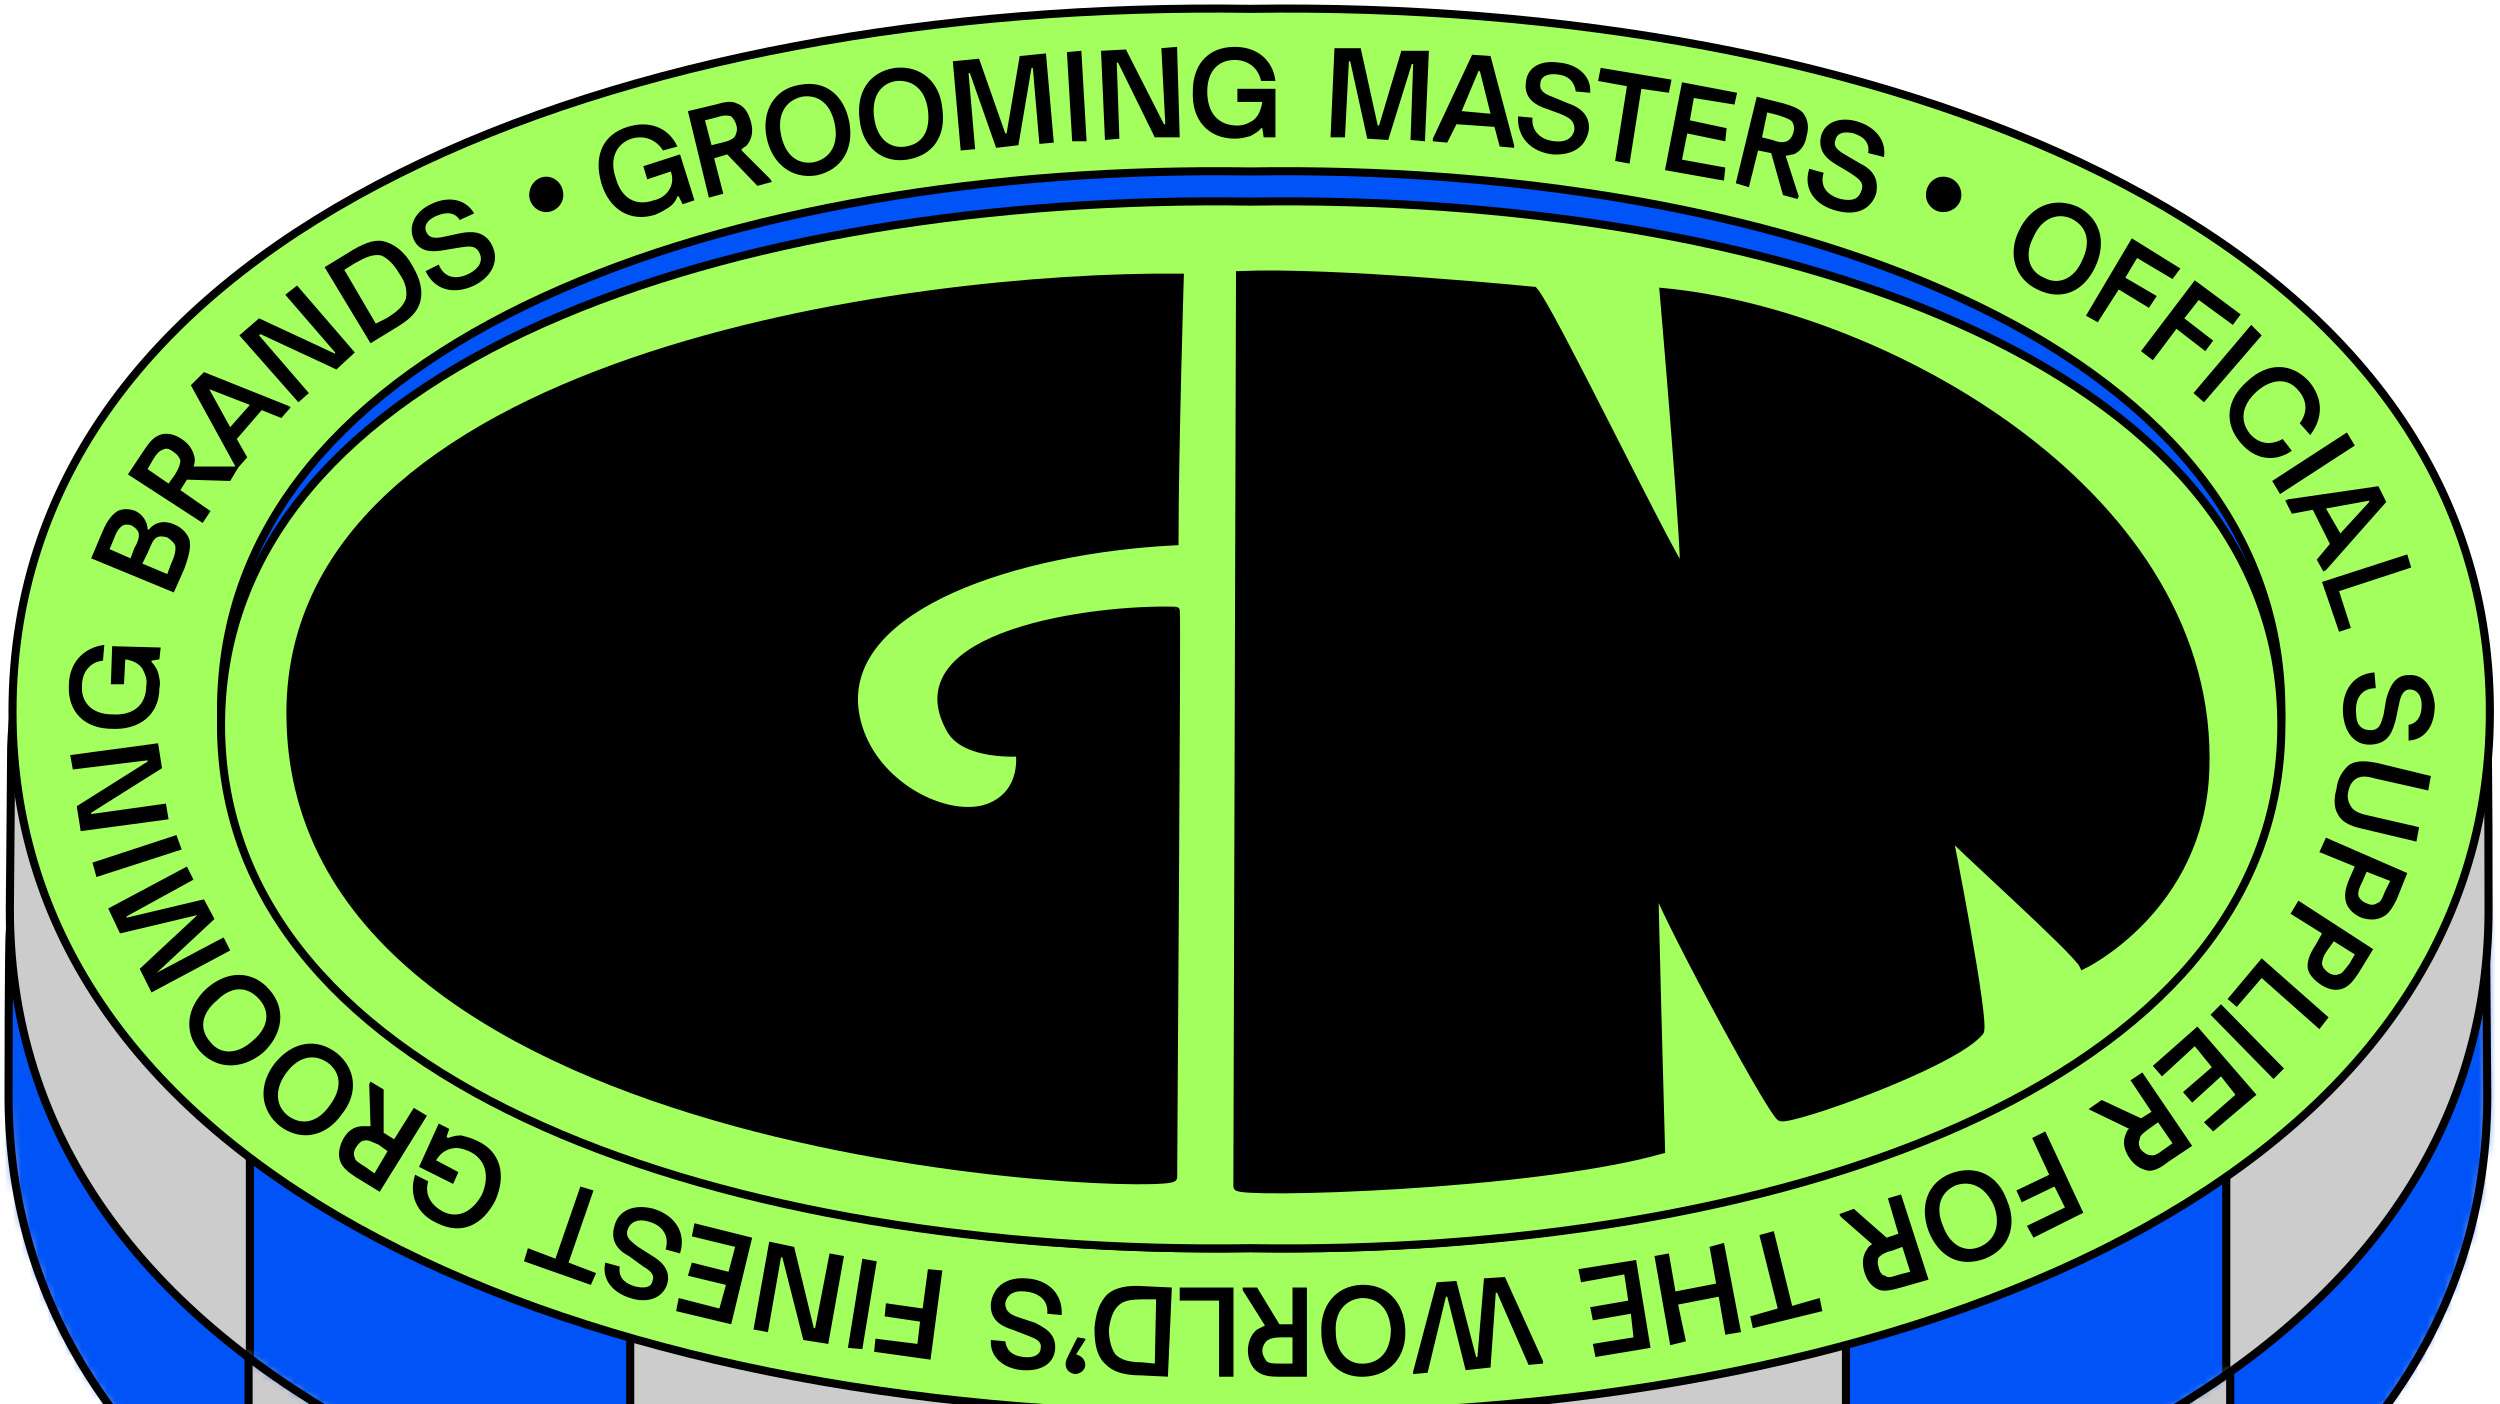 <svg width="292" height="164" viewBox="0 0 292 164" fill="none" xmlns="http://www.w3.org/2000/svg">
<path fill-rule="evenodd" clip-rule="evenodd" d="M290.511 128.018C290.511 185.155 218.057 211.195 145.756 209.97C73.454 211.195 1 185.155 1 128.018C1 127.252 1 109.79 1.153 108.871C3.145 53.573 74.374 42.85 145.756 44.075C216.678 42.85 287.448 53.266 290.358 107.952C290.358 109.177 290.511 126.793 290.511 128.018Z" fill="#CCCCCC"/>
<mask id="mask0_286_2033" style="mask-type:luminance" maskUnits="userSpaceOnUse" x="1" y="43" width="290" height="168">
<path d="M290.511 128.018C290.511 185.155 218.057 211.195 145.756 209.97C73.454 211.195 1 185.155 1 128.018C1 127.252 1 109.79 1.153 108.871C3.145 53.573 74.374 42.85 145.756 44.075C216.678 42.85 287.448 53.266 290.358 107.952C290.358 109.177 290.511 126.793 290.511 128.018Z" fill="white"/>
</mask>
<g mask="url(#mask0_286_2033)">
<path d="M29.032 71.189H-16.922V192.201H29.032V71.189Z" fill="#0053F6" stroke="black" stroke-width="0.945"/>
<path d="M122.166 100.905H74.68V221.918H122.166V100.905Z" fill="#0053F6" stroke="black" stroke-width="0.945"/>
<path d="M215.453 101.671H166.895V222.684H215.453V101.671Z" fill="#0053F6" stroke="black" stroke-width="0.945"/>
<path d="M306.749 72.72H260.488V193.733H306.749V72.72Z" fill="#0053F6" stroke="black" stroke-width="0.945"/>
</g>
<path fill-rule="evenodd" clip-rule="evenodd" d="M290.511 128.018C290.511 185.155 218.057 211.195 145.756 209.97C73.454 211.195 1 185.155 1 128.018C1 127.252 1 109.79 1.153 108.871C3.145 53.573 74.374 42.85 145.756 44.075C216.678 42.85 287.448 53.266 290.358 107.952C290.358 109.177 290.511 126.793 290.511 128.018Z" stroke="black" stroke-width="0.945"/>
<path fill-rule="evenodd" clip-rule="evenodd" d="M290.665 106.267C290.665 163.403 218.21 189.597 145.909 188.372C73.608 189.597 1.153 163.403 1.153 106.267C1.153 105.501 1.306 88.038 1.306 87.272C3.298 31.821 74.527 21.252 145.909 22.477C216.832 21.252 287.601 31.668 290.511 86.353C290.665 87.425 290.665 105.194 290.665 106.267Z" fill="#CCCCCC"/>
<mask id="mask1_286_2033" style="mask-type:luminance" maskUnits="userSpaceOnUse" x="1" y="22" width="290" height="167">
<path d="M290.665 106.267C290.665 163.403 218.21 189.597 145.909 188.372C73.608 189.597 1.153 163.403 1.153 106.267C1.153 105.501 1.306 88.038 1.306 87.272C3.298 31.821 74.527 21.252 145.909 22.477C216.832 21.252 287.601 31.668 290.511 86.353C290.665 87.425 290.665 105.194 290.665 106.267Z" fill="white"/>
</mask>
<g mask="url(#mask1_286_2033)">
<path d="M73.608 126.64H29.186V201.085H73.608V126.64Z" fill="#0053F6" stroke="black" stroke-width="0.945"/>
<path d="M166.742 126.64H122.319V201.085H166.742V126.64Z" fill="#0053F6" stroke="black" stroke-width="0.945"/>
<path d="M260.029 126.64H215.606V201.085H260.029V126.64Z" fill="#0053F6" stroke="black" stroke-width="0.945"/>
</g>
<path fill-rule="evenodd" clip-rule="evenodd" d="M290.665 106.267C290.665 163.403 218.21 189.597 145.909 188.372C73.608 189.597 1.153 163.403 1.153 106.267C1.153 105.501 1.306 88.038 1.306 87.272C3.298 31.821 74.527 21.252 145.909 22.477C216.832 21.252 287.601 31.668 290.511 86.353C290.665 87.425 290.665 105.194 290.665 106.267Z" stroke="black" stroke-width="0.945"/>
<path fill-rule="evenodd" clip-rule="evenodd" d="M290.818 83.137C290.818 140.12 218.517 166.314 146.062 165.088C73.761 166.314 1.46 140.12 1.46 83.137C1.46 26 73.761 -0.04 146.062 1.032C218.517 -0.04 290.818 26 290.818 83.137Z" fill="#A2FF5D" stroke="black" stroke-width="0.945"/>
<path fill-rule="evenodd" clip-rule="evenodd" d="M266.462 82.983C266.462 126.639 206.262 146.706 146.062 145.787C85.862 146.706 25.815 126.639 25.815 82.983C25.815 39.173 85.862 19.107 146.062 20.026C206.262 19.107 266.462 39.173 266.462 82.983Z" fill="#0053F6" stroke="black" stroke-width="0.945"/>
<path fill-rule="evenodd" clip-rule="evenodd" d="M266.462 84.668C266.462 127.252 206.262 146.706 146.062 145.787C85.862 146.706 25.815 127.252 25.815 84.668C25.815 42.084 85.862 22.63 146.062 23.549C206.262 22.63 266.462 42.084 266.462 84.668Z" fill="#A2FF5D" stroke="black" stroke-width="0.945"/>
<path fill-rule="evenodd" clip-rule="evenodd" d="M137.178 63.223C119.103 64.142 98.423 70.576 99.802 82.83C100.874 91.561 110.984 96.463 115.886 94.165C119.869 92.327 119.103 87.885 119.103 87.885C119.103 87.885 112.669 88.344 110.984 85.128C104.857 74.099 127.834 71.035 137.331 71.341C137.484 71.341 137.025 132.92 137.025 137.515C137.025 139.2 34.853 136.443 33.934 84.055C33.015 41.778 106.695 32.127 137.791 32.434C137.791 32.434 137.178 52.96 137.178 63.223Z" fill="black" stroke="black" stroke-width="0.945"/>
<path fill-rule="evenodd" clip-rule="evenodd" d="M144.53 138.588L144.837 32.127C156.019 31.668 179.149 33.966 179.149 33.966C180.987 35.957 194.161 63.223 196.612 66.899C197.224 67.819 194.314 34.119 194.314 34.119C220.048 36.57 258.803 57.862 257.578 90.03C256.965 106.114 243.332 112.7 243.332 112.7C242.566 111.015 227.554 97.689 227.554 97.229C227.554 97.229 231.996 119.594 231.23 120.513C228.014 124.342 208.866 131.082 207.947 130.469C206.568 129.397 193.395 104.888 193.242 102.897C193.089 101.212 194.008 134.299 194.008 134.299C178.843 138.588 144.53 139.507 144.53 138.588Z" fill="black" stroke="black" stroke-width="0.945"/>
<path d="M75.599 20.945L78.356 20.026C78.663 20.945 78.509 21.711 78.05 22.323C77.743 22.783 77.131 23.243 76.365 23.396C74.22 24.162 72.535 23.089 71.923 20.792C71.157 18.647 71.923 16.809 73.761 16.196C75.293 15.737 76.671 16.349 77.437 17.575L79.122 17.115C78.05 14.818 75.752 14.052 73.301 14.818C70.391 15.737 69.319 18.188 70.238 21.404C71.157 24.468 73.608 26 76.518 25.081C77.284 24.774 77.743 24.468 78.203 24.162C78.663 23.855 78.969 23.396 79.122 22.936H79.275L79.735 23.855L81.114 23.396L79.428 18.034L75.139 19.413L75.599 20.945ZM86.628 17.575V17.422C86.781 17.268 87.088 17.115 87.241 16.962C87.853 16.196 88.007 15.277 87.7 14.205C87.394 13.133 86.934 12.367 86.015 12.06C85.403 11.754 84.637 11.907 83.564 12.214L80.348 12.979L82.799 23.089L84.484 22.63L83.411 18.494L84.943 18.034L88.466 21.711L90.151 21.251L89.998 20.945L86.628 17.575ZM82.339 14.052L83.564 13.745C84.484 13.439 84.943 13.439 85.403 13.592C85.556 13.745 85.862 14.052 86.015 14.665C86.168 15.124 86.015 15.584 85.862 15.89C85.709 16.196 85.096 16.503 84.33 16.656L83.105 16.962L82.339 14.052ZM95.359 20.485C98.27 19.873 99.802 17.422 99.189 14.205C98.576 11.141 96.431 9.303 93.368 9.916C90.457 10.375 88.926 12.979 89.538 16.043C90.151 19.107 92.449 20.945 95.359 20.485ZM95.053 18.953C93.062 19.26 91.683 18.034 91.223 15.737C90.764 13.439 91.683 11.754 93.674 11.294C95.666 10.988 97.044 12.214 97.504 14.511C97.963 16.809 97.044 18.494 95.053 18.953ZM105.929 18.647C108.992 18.188 110.524 15.89 110.065 12.673C109.758 9.456 107.461 7.618 104.55 7.925C101.486 8.384 99.955 10.835 100.414 14.052C100.721 17.115 103.018 19.107 105.929 18.647ZM105.776 17.115C103.784 17.422 102.406 16.043 102.099 13.745C101.793 11.448 102.712 9.763 104.703 9.456C106.695 9.303 108.073 10.529 108.38 12.826C108.686 15.277 107.767 16.809 105.776 17.115ZM112.209 17.575L113.894 17.422L113.128 8.537H113.281L116.345 17.268L118.949 16.962L120.481 7.925H120.634L121.4 16.809L123.085 16.656L122.166 6.24L119.102 6.546L117.57 15.584H117.417L114.354 6.852L111.29 7.159L112.209 17.575ZM125.229 16.503H126.914L126.302 5.933L124.617 6.086L125.229 16.503ZM129.059 16.349L130.744 16.196L130.438 7.312H130.591L134.88 16.043H137.79L137.484 5.474L135.646 5.627L136.105 14.511H135.952L131.51 5.78L128.599 5.933L129.059 16.349ZM144.53 11.907H147.441C147.287 12.826 146.981 13.592 146.368 14.052C145.909 14.358 145.296 14.665 144.53 14.665C142.233 14.665 141.007 13.133 141.007 10.682C141.007 8.384 142.233 7.005 144.224 7.005C145.756 7.005 146.981 7.925 147.287 9.456H148.972C148.666 7.005 146.828 5.474 144.224 5.474C141.16 5.474 139.322 7.465 139.322 10.682C139.169 14.052 141.16 16.196 144.224 16.196C144.99 16.196 145.449 16.043 146.062 15.89C146.522 15.584 146.981 15.43 147.287 14.971H147.441L147.594 16.043H148.972V10.375H144.53V11.907ZM155.406 16.043H157.091L157.551 7.159H157.704L159.695 16.196L162.146 16.349L164.903 7.465H165.056L164.75 16.349L166.435 16.503L166.895 5.933H163.678L161.074 14.665H160.921L158.929 5.627H155.866L155.406 16.043ZM174.094 6.546L171.95 6.393L167.354 16.196V16.503L169.039 16.656L170.111 14.511L174.554 14.818L175.166 17.115L176.851 17.268V16.962L174.094 6.546ZM170.724 12.979L172.715 8.231L172.869 8.384L174.094 13.286L170.724 12.979ZM181.294 18.034C183.744 18.188 185.276 17.115 185.583 15.124C185.736 13.133 184.051 12.367 183.132 12.06L181.294 11.294C180.375 10.988 179.762 10.529 179.915 9.763C179.915 8.997 180.681 8.537 181.906 8.69C183.285 8.844 183.898 9.61 184.051 10.682L185.736 10.835C185.889 8.844 184.204 7.465 182.059 7.312C180.068 7.005 178.383 7.771 178.23 9.61C177.924 11.601 179.609 12.367 180.528 12.673L182.213 13.286C183.285 13.745 183.898 14.052 183.898 15.124C183.744 16.043 182.979 16.656 181.6 16.503C179.915 16.349 178.843 15.277 178.996 13.745L177.311 13.592C177.158 16.043 178.843 17.728 181.294 18.034ZM188.646 18.8L190.331 19.107L191.71 10.375L194.927 10.835L195.233 9.303L186.961 7.925L186.655 9.456L190.025 10.069L188.646 18.8ZM194.467 19.873L201.36 21.098L201.513 19.566L196.458 18.647L197.071 15.584L201.513 16.503L201.667 14.971L197.378 14.052L197.837 11.448L202.586 12.214L202.892 10.835L196.458 9.61L194.467 19.873ZM208.56 18.188C208.866 18.188 209.172 18.034 209.479 18.034C210.245 17.728 210.857 16.962 211.011 15.89C211.317 14.818 211.164 13.899 210.551 13.133C210.092 12.673 209.326 12.367 208.253 12.06L205.19 11.294L202.739 21.404L204.271 21.864L205.343 17.575L206.875 17.881L208.253 22.783L209.938 23.243L210.092 22.936L208.56 18.188ZM206.415 13.133L207.641 13.439C208.56 13.745 209.019 13.899 209.326 14.205C209.479 14.511 209.632 14.818 209.479 15.43C209.326 16.043 209.019 16.349 208.713 16.503C208.253 16.656 207.794 16.656 207.028 16.349L205.802 16.043L206.415 13.133ZM214.534 24.621C216.831 25.234 218.516 24.468 219.129 22.63C219.589 20.485 218.21 19.566 217.291 19.107L215.453 18.034C214.687 17.575 214.074 17.115 214.381 16.349C214.534 15.584 215.3 15.277 216.525 15.584C217.904 16.043 218.363 16.809 218.21 17.881L220.048 18.341C220.355 16.349 218.976 14.818 216.985 14.205C214.993 13.592 213.155 14.205 212.696 15.89C212.236 17.881 213.768 18.8 214.534 19.26L216.066 20.179C216.985 20.792 217.751 21.251 217.444 22.17C217.138 23.243 216.372 23.549 214.993 23.243C213.308 22.783 212.542 21.711 213.002 20.179L211.317 19.719C210.551 22.17 212.083 24.009 214.534 24.621ZM237.97 33.812C240.728 35.191 243.332 34.118 244.71 31.208C246.089 28.297 245.323 25.54 242.719 24.162C239.962 22.936 237.205 24.009 235.826 26.919C234.447 29.676 235.366 32.587 237.97 33.812ZM238.736 32.433C236.898 31.668 236.439 29.676 237.511 27.685C238.43 25.54 240.268 24.774 241.953 25.54C243.791 26.459 244.251 28.297 243.179 30.442C242.259 32.587 240.421 33.352 238.736 32.433ZM243.638 36.876L245.017 37.642L247.468 33.812L250.991 35.957L251.91 34.578L248.234 32.433L249.612 30.136L253.748 32.587L254.667 31.361L248.999 27.838L243.638 36.876ZM250.072 41.011L251.45 42.084L254.208 38.407L257.578 41.011L258.497 39.786L255.127 37.182L256.812 35.038L260.794 37.948L261.713 36.722L256.352 32.74L250.072 41.011ZM256.199 45.913L257.424 46.986L264.164 39.173L262.939 37.948L256.199 45.913ZM261.713 51.734C263.398 53.725 265.696 54.032 267.687 52.653L266.615 51.275C265.237 52.041 263.858 51.887 262.786 50.662C261.56 49.13 261.867 47.292 263.552 45.76C265.237 44.228 267.228 44.075 268.453 45.607C269.526 46.832 269.526 48.211 268.607 49.437L269.832 50.815C271.364 48.824 271.364 46.526 269.679 44.535C267.687 42.39 264.93 42.237 262.479 44.535C260.028 46.679 259.722 49.437 261.713 51.734ZM265.39 56.176L266.309 57.708L275.04 52.041L274.121 50.509L265.39 56.176ZM278.716 58.627L277.797 56.789L267.228 58.321L266.922 58.474L267.687 60.006L270.138 59.546L272.13 63.529L270.598 65.367L271.364 66.746L271.67 66.593L278.716 58.627ZM271.67 59.393L276.725 58.474V58.627L273.355 62.304L271.67 59.393ZM271.211 67.971L273.202 73.792L274.581 73.333L273.202 69.044L281.627 66.286L281.167 64.754L271.211 67.971ZM273.661 83.289C273.815 85.587 275.04 87.119 277.031 86.966C279.176 86.812 279.482 85.127 279.789 84.209L280.248 82.064C280.401 81.298 280.708 80.532 281.474 80.532C282.24 80.532 282.852 81.145 282.852 82.37C282.852 83.749 282.24 84.515 281.321 84.668V86.506C283.465 86.353 284.384 84.515 284.384 82.37C284.231 80.379 283.159 78.694 281.321 78.847C279.482 78.847 279.023 80.685 278.716 81.604L278.41 83.443C278.104 84.515 277.951 85.281 276.878 85.281C275.806 85.281 275.193 84.668 275.193 83.289C275.04 81.451 275.959 80.379 277.491 80.379L277.338 78.541C274.887 78.694 273.508 80.685 273.661 83.289ZM272.896 92.174C272.589 93.246 272.589 94.318 273.049 95.084C273.661 96.31 275.193 96.616 275.806 96.769L282.24 98.301L282.546 96.616L276.572 95.237C275.806 95.084 274.887 94.778 274.581 94.165C274.274 93.706 274.121 93.093 274.274 92.48C274.427 91.714 274.734 91.255 275.193 90.948C275.959 90.489 276.878 90.795 277.491 90.948L283.618 92.327L283.925 90.642L277.644 89.11C276.725 88.957 275.346 88.651 274.274 89.417C273.661 90.029 273.049 90.795 272.896 92.174ZM271.67 97.841L270.904 99.526L275.04 101.212L274.427 102.59C273.968 103.662 273.815 104.428 273.968 105.194C274.121 105.96 274.734 106.726 275.806 107.186C276.725 107.492 277.644 107.492 278.41 107.032C279.023 106.726 279.482 105.96 279.942 105.041L281.167 101.977L271.67 97.841ZM276.419 101.824L279.176 102.896L278.563 104.122C278.257 104.888 278.104 105.347 277.644 105.501C277.338 105.654 277.031 105.807 276.419 105.501C275.959 105.347 275.653 105.041 275.5 104.735C275.346 104.275 275.5 103.816 275.959 102.896L276.419 101.824ZM268.453 105.194L267.534 106.726L271.211 109.024L270.445 110.402C269.832 111.321 269.526 112.087 269.526 112.853C269.526 113.619 270.138 114.385 271.057 114.998C271.977 115.61 272.896 115.764 273.661 115.457C274.427 115.151 274.887 114.538 275.5 113.619L277.185 110.862L268.453 105.194ZM272.589 109.943L275.04 111.475L274.427 112.547C273.815 113.313 273.508 113.772 273.202 113.772C272.896 113.925 272.436 113.925 271.977 113.619C271.517 113.313 271.211 112.853 271.211 112.547C271.211 112.241 271.364 111.628 271.823 111.015L272.589 109.943ZM264.164 111.934L260.182 116.683L261.254 117.602L264.164 114.232L270.904 120.206L271.977 118.827L264.164 111.934ZM259.416 117.295L258.19 118.521L265.543 126.027L266.768 124.801L259.416 117.295ZM256.658 119.9L251.45 124.495L252.523 125.72L256.352 122.197L258.343 124.648L254.973 127.559L256.046 128.784L259.416 125.72L261.101 127.865L257.424 131.082L258.497 132.154L263.552 127.865L256.658 119.9ZM248.693 131.848C248.387 132.001 248.387 132.307 248.234 132.614C247.927 133.379 248.08 134.299 248.693 135.218C249.306 136.137 250.072 136.596 250.991 136.749C251.757 136.749 252.523 136.29 253.288 135.677L256.046 133.839L250.225 125.261L248.846 126.18L251.297 129.856L250.072 130.622L245.476 128.478L243.944 129.55L244.251 129.703L248.693 131.848ZM253.748 133.533L252.676 134.299C252.063 134.758 251.603 135.064 251.144 134.911C250.838 134.911 250.531 134.758 250.072 134.299C249.765 133.839 249.765 133.379 249.919 133.073C249.919 132.614 250.378 132.307 250.991 131.848L252.063 131.082L253.748 133.533ZM238.889 132.154L237.358 132.92L239.349 137.209L235.52 139.047L236.132 140.426L239.962 138.588L241.187 141.038L236.745 143.183L237.511 144.562L243.332 141.651L238.889 132.154ZM227.86 137.056C225.103 138.128 224.184 140.885 225.256 143.796C226.482 146.859 228.933 148.085 231.843 147.013C234.6 145.94 235.673 143.183 234.447 140.273C233.375 137.209 230.771 135.984 227.86 137.056ZM228.473 138.434C230.311 137.822 231.996 138.741 232.915 140.885C233.681 143.03 233.069 144.868 231.23 145.634C229.392 146.4 227.707 145.328 226.941 143.183C226.022 141.038 226.635 139.2 228.473 138.434ZM218.67 145.328C218.363 145.481 218.21 145.634 218.057 145.94C217.597 146.553 217.444 147.472 217.751 148.544C218.057 149.617 218.67 150.382 219.589 150.689C220.201 150.842 220.967 150.689 222.04 150.382L225.256 149.463L222.04 139.507L220.508 139.966L221.733 144.102L220.355 144.562L216.525 141.192L214.84 141.804L214.993 142.111L218.67 145.328ZM223.112 148.544L221.886 148.851C220.967 149.157 220.508 149.31 220.201 149.004C219.895 149.004 219.589 148.697 219.436 148.085C219.282 147.625 219.282 147.166 219.436 146.859C219.742 146.553 220.201 146.247 220.967 146.093L222.193 145.634L223.112 148.544ZM207.181 143.796L205.496 144.255L207.641 152.833L204.424 153.752L204.73 155.131L212.849 153.14L212.542 151.608L209.326 152.527L207.181 143.796ZM201.36 145.174L199.675 145.634L200.441 149.923L195.693 150.842L194.927 146.4L193.242 146.706L195.08 157.122L196.918 156.663L195.999 152.374L200.748 151.455L201.513 155.897L203.352 155.591L201.36 145.174ZM191.097 147.166L184.357 148.238L184.664 149.77L189.719 148.851L190.178 151.914L185.736 152.68L186.042 154.212L190.484 153.446L190.791 156.203L186.042 156.969L186.349 158.501L192.782 157.429L191.097 147.166ZM175.779 149.157L173.328 149.31L172.562 158.501H172.409L170.111 149.617L167.814 149.77L165.056 160.186V160.492L166.741 160.339L168.886 151.455H169.039L171.184 160.033L174.094 159.727L174.707 150.995H174.86L178.536 159.42L180.221 159.267V158.961L175.779 149.157ZM158.929 150.076C156.019 150.229 154.181 152.527 154.334 155.591C154.334 158.807 156.325 160.952 159.389 160.799C162.452 160.646 164.291 158.348 164.137 155.284C163.984 152.067 161.993 149.923 158.929 150.076ZM159.082 151.608C161.074 151.608 162.299 152.987 162.452 155.284C162.452 157.582 161.38 159.114 159.389 159.267C157.397 159.42 156.019 157.888 156.019 155.591C155.866 153.293 157.091 151.761 159.082 151.608ZM147.747 154.825C147.441 154.978 147.134 155.131 146.828 155.284C146.215 155.744 145.756 156.663 145.756 157.735C145.756 158.807 146.215 159.727 146.828 160.186C147.441 160.646 148.207 160.799 149.279 160.799H152.649V150.382H150.964V154.672H149.432L146.828 150.382H145.143V150.689L147.747 154.825ZM150.964 159.267H149.585C148.819 159.267 148.207 159.267 147.9 158.961C147.747 158.654 147.441 158.348 147.441 157.735C147.441 157.276 147.747 156.816 147.9 156.663C148.207 156.357 148.819 156.203 149.585 156.203H150.964V159.267ZM144.071 150.382H137.79V151.914H142.386V160.799H144.071V150.382ZM136.871 150.382L133.654 150.229C131.663 150.076 130.284 150.382 129.365 151.148C128.446 152.067 127.987 153.293 127.834 155.131C127.834 157.122 128.14 158.501 129.212 159.42C129.978 160.186 131.204 160.646 133.348 160.646L136.412 160.799L136.871 150.382ZM135.033 151.761L134.88 159.267L133.348 159.114C131.816 159.114 130.897 158.807 130.284 158.195C129.825 157.582 129.519 156.51 129.519 155.284C129.672 154.059 129.978 153.14 130.591 152.527C131.204 151.914 131.969 151.761 133.808 151.761H135.033ZM125.536 160.492C126.149 160.492 126.761 160.033 126.761 159.42C126.761 158.807 126.302 158.348 125.689 158.195L126.761 156.51V156.357L125.842 156.203L124.77 158.348C124.617 158.654 124.464 158.961 124.464 159.267C124.464 159.88 124.77 160.339 125.536 160.492ZM119.868 149.31C117.57 149.157 116.039 150.229 115.732 152.221C115.579 154.365 117.264 154.978 118.183 155.284L120.175 156.05C120.94 156.357 121.706 156.663 121.553 157.429C121.553 158.195 120.787 158.654 119.562 158.501C118.183 158.348 117.57 157.735 117.417 156.663L115.732 156.51C115.579 158.654 117.417 159.88 119.409 160.033C121.4 160.186 123.085 159.42 123.238 157.582C123.391 155.591 121.706 154.978 120.94 154.518L119.102 153.906C118.183 153.599 117.417 153.293 117.417 152.221C117.57 151.302 118.336 150.689 119.715 150.842C121.4 150.995 122.472 151.914 122.319 153.446L124.004 153.599C124.157 151.148 122.472 149.463 119.868 149.31ZM110.065 148.391L108.38 148.238L107.767 152.833L103.478 152.221L103.325 153.752L107.461 154.365L107.154 156.969L102.252 156.357L102.099 157.888L108.686 158.807L110.065 148.391ZM102.406 147.319L100.721 147.013L99.036 157.429L100.721 157.582L102.406 147.319ZM98.576 146.706L96.891 146.4L95.206 155.131H95.053L92.755 145.634L89.845 145.021L88.007 155.284L89.692 155.591L91.223 146.859H91.377L93.828 156.51L96.738 156.969L98.576 146.706ZM87.853 144.562L81.114 142.877L80.807 144.408L85.862 145.634L85.096 148.544L80.807 147.472L80.348 149.004L84.79 150.076L84.024 152.833L79.275 151.608L78.969 153.14L85.403 154.672L87.853 144.562ZM76.365 141.192C74.067 140.579 72.229 141.345 71.769 143.183C71.157 145.174 72.535 146.247 73.454 146.706L75.139 147.932C75.905 148.391 76.518 148.851 76.212 149.617C76.058 150.382 75.293 150.536 74.067 150.229C72.689 149.77 72.229 149.004 72.382 147.932L70.697 147.472C70.238 149.463 71.616 150.995 73.608 151.608C75.446 152.221 77.284 151.761 77.897 150.076C78.509 148.238 76.978 147.166 76.212 146.706L74.527 145.634C73.761 145.021 72.995 144.562 73.301 143.643C73.608 142.723 74.527 142.264 75.905 142.723C77.437 143.183 78.203 144.408 77.743 145.94L79.428 146.4C80.194 143.949 78.816 141.958 76.365 141.192ZM69.319 139.047L67.787 138.588L64.876 147.013L61.66 145.787L61.2 147.319L69.012 150.076L69.625 148.697L66.408 147.472L69.319 139.047ZM53.541 136.903L50.937 135.524C51.396 134.758 52.009 134.299 52.775 134.145C53.388 133.992 54.001 134.145 54.766 134.452C56.758 135.371 57.217 137.362 56.298 139.507C55.226 141.498 53.541 142.417 51.703 141.498C50.324 140.732 49.558 139.507 50.018 137.975L48.486 137.209C47.72 139.507 48.639 141.804 51.09 142.877C53.847 144.255 56.298 143.183 57.83 140.273C59.209 137.209 58.443 134.452 55.685 133.226C55.073 132.92 54.46 132.767 53.847 132.614C53.235 132.614 52.775 132.767 52.316 132.92L52.162 132.767L52.469 131.848L51.243 131.235L48.946 136.29L52.928 138.281L53.541 136.903ZM43.278 131.541H43.125C42.818 131.541 42.665 131.541 42.359 131.541C41.44 131.541 40.674 132.001 40.061 133.073C39.602 133.992 39.448 134.911 39.755 135.677C40.061 136.443 40.674 136.903 41.593 137.515L44.35 139.2L49.865 130.316L48.333 129.397L46.035 133.073L44.81 132.307V127.252L43.278 126.333L43.125 126.639L43.278 131.541ZM43.737 137.056L42.665 136.29C41.899 135.83 41.44 135.524 41.44 135.218C41.286 134.911 41.286 134.452 41.593 133.992C41.899 133.533 42.206 133.226 42.512 133.226C42.971 133.073 43.431 133.379 44.197 133.686L45.269 134.452L43.737 137.056ZM39.295 122.963C36.844 121.125 34.087 121.738 32.096 124.189C30.104 126.793 30.411 129.703 32.708 131.541C35.159 133.379 38.07 132.767 39.908 130.163C41.899 127.712 41.593 124.801 39.295 122.963ZM38.376 124.189C39.908 125.414 39.908 127.252 38.529 129.09C37.151 131.082 35.312 131.541 33.627 130.316C32.096 129.09 32.096 127.099 33.474 125.261C34.853 123.423 36.691 122.963 38.376 124.189ZM31.483 115.61C29.492 113.313 26.581 113.313 24.13 115.457C21.833 117.602 21.373 120.512 23.364 122.81C25.356 124.954 28.266 124.954 30.717 122.963C33.015 120.819 33.474 117.908 31.483 115.61ZM30.258 116.683C31.636 118.215 31.33 120.053 29.492 121.585C27.807 123.116 25.815 123.27 24.59 121.738C23.211 120.206 23.518 118.368 25.356 116.836C27.041 115.151 28.879 115.151 30.258 116.683ZM26.887 111.015L26.122 109.483L18.309 113.619L25.049 107.339L23.824 105.041L14.786 107.186V107.032L22.599 102.743L21.833 101.212L12.642 106.113L14.02 109.024L23.058 106.879L16.318 113.16L17.697 115.917L26.887 111.015ZM21.22 99.22L20.607 97.535L10.804 100.752L11.263 102.437L21.22 99.22ZM19.688 95.697L19.382 93.859L10.65 95.084V94.931L18.922 89.723L18.463 86.812L8.2 88.191L8.506 89.876L17.237 88.804V88.957L8.965 94.165L9.425 97.076L19.688 95.697ZM14.48 79.919L14.633 77.009C15.552 77.162 16.165 77.469 16.624 78.081C16.931 78.694 17.237 79.307 17.084 80.073C17.084 82.37 15.552 83.596 13.101 83.443C10.804 83.443 9.425 82.064 9.578 80.073C9.578 78.541 10.497 77.315 12.029 77.162L12.182 75.324C9.731 75.63 8.046 77.469 8.046 80.073C7.893 83.136 9.884 85.127 13.101 85.127C16.318 85.281 18.616 83.443 18.616 80.379C18.769 79.766 18.616 79.153 18.463 78.541C18.309 78.081 18.003 77.622 17.697 77.315V77.162L18.616 77.009L18.769 75.63L13.101 75.477L12.948 79.919H14.48ZM20.301 69.197L21.526 66.439C22.139 64.754 22.292 63.835 22.139 63.069C21.833 62.151 21.067 61.538 20.301 61.231C19.229 60.772 18.156 60.925 17.39 61.844H17.237C17.237 61.078 16.778 60.159 15.858 59.7C15.093 59.393 14.327 59.393 13.714 59.7C12.795 60.312 12.335 61.231 11.876 62.304L10.65 65.214L20.301 69.197ZM15.246 65.214L12.795 64.142L13.255 63.069C13.561 62.151 13.867 61.691 14.327 61.385C14.633 61.231 14.94 61.231 15.399 61.385C15.858 61.691 16.012 61.844 16.165 62.151C16.318 62.61 16.165 63.223 15.705 63.989L15.246 65.214ZM19.535 67.052L16.624 65.827L17.237 64.601C17.697 63.529 17.85 63.069 18.309 62.763C18.616 62.61 18.922 62.61 19.535 62.763C19.994 63.069 20.301 63.376 20.454 63.682C20.607 64.295 20.301 65.214 19.994 65.827L19.535 67.052ZM22.599 54.491C22.752 54.185 22.752 53.879 22.752 53.572C22.599 52.653 22.139 51.887 21.22 51.275C20.301 50.662 19.382 50.509 18.616 50.815C17.85 51.121 17.39 51.734 16.778 52.653L14.94 55.41L23.671 61.078L24.59 59.7L21.067 57.249L21.833 56.023L26.887 56.176L27.807 54.645L27.5 54.491H22.599ZM17.237 54.798L17.85 53.725C18.309 52.96 18.616 52.653 19.075 52.5C19.382 52.347 19.688 52.347 20.301 52.806C20.76 53.113 20.913 53.419 21.067 53.725C21.067 54.185 20.913 54.645 20.454 55.41L19.688 56.483L17.237 54.798ZM23.824 43.462L22.292 44.994L27.5 54.491L27.654 54.798L28.879 53.419L27.654 51.275L30.564 47.905L32.862 48.824L33.934 47.598L33.781 47.445L23.824 43.462ZM26.887 49.896L24.437 45.454L29.185 47.292L26.887 49.896ZM34.853 46.986L36.078 45.913L30.258 39.173L30.411 39.02L39.295 43.156L41.44 41.165L34.7 33.352L33.321 34.425L39.142 41.165V41.318L30.258 37.182L27.96 39.173L34.853 46.986ZM43.278 40.092L46.035 38.407C47.873 37.335 48.792 36.416 49.099 35.191C49.405 33.965 49.099 32.587 48.18 31.055C47.261 29.37 46.035 28.451 44.657 28.144C43.584 27.991 42.359 28.451 40.674 29.523L37.917 31.208L43.278 40.092ZM43.891 37.795L40.214 31.514L41.44 30.748C42.818 29.983 43.584 29.676 44.503 29.829C45.269 30.136 46.035 30.902 46.648 31.974C47.414 33.046 47.567 33.965 47.414 34.884C47.107 35.65 46.648 36.263 45.116 37.182L43.891 37.795ZM55.379 33.352C57.524 32.28 58.29 30.442 57.524 28.757C56.605 26.766 54.766 27.072 53.847 27.225L51.703 27.685C50.937 27.838 50.171 27.838 49.865 27.225C49.405 26.459 49.865 25.694 50.937 25.234C52.316 24.621 53.235 24.928 53.694 25.694L55.379 24.928C54.307 23.089 52.162 22.936 50.324 23.855C48.639 24.621 47.567 26.306 48.333 27.991C49.099 29.676 50.937 29.37 51.856 29.217L53.694 28.91C54.766 28.757 55.532 28.604 55.992 29.523C56.451 30.442 55.992 31.361 54.766 31.974C53.235 32.74 51.856 32.433 51.243 30.902L49.712 31.668C50.784 33.965 53.081 34.425 55.379 33.352Z" fill="black"/>
<path fill-rule="evenodd" clip-rule="evenodd" d="M226.942 20.638C228.167 20.638 229.086 21.558 229.086 22.783C229.086 23.855 228.167 24.774 226.942 24.774C225.869 24.774 224.95 23.855 224.95 22.783C224.95 21.558 225.869 20.638 226.942 20.638Z" fill="black"/>
<path fill-rule="evenodd" clip-rule="evenodd" d="M63.804 20.638C64.876 20.638 65.795 21.558 65.795 22.783C65.795 23.855 64.876 24.774 63.804 24.774C62.732 24.774 61.812 23.855 61.812 22.783C61.812 21.558 62.732 20.638 63.804 20.638Z" fill="black"/>
</svg>
